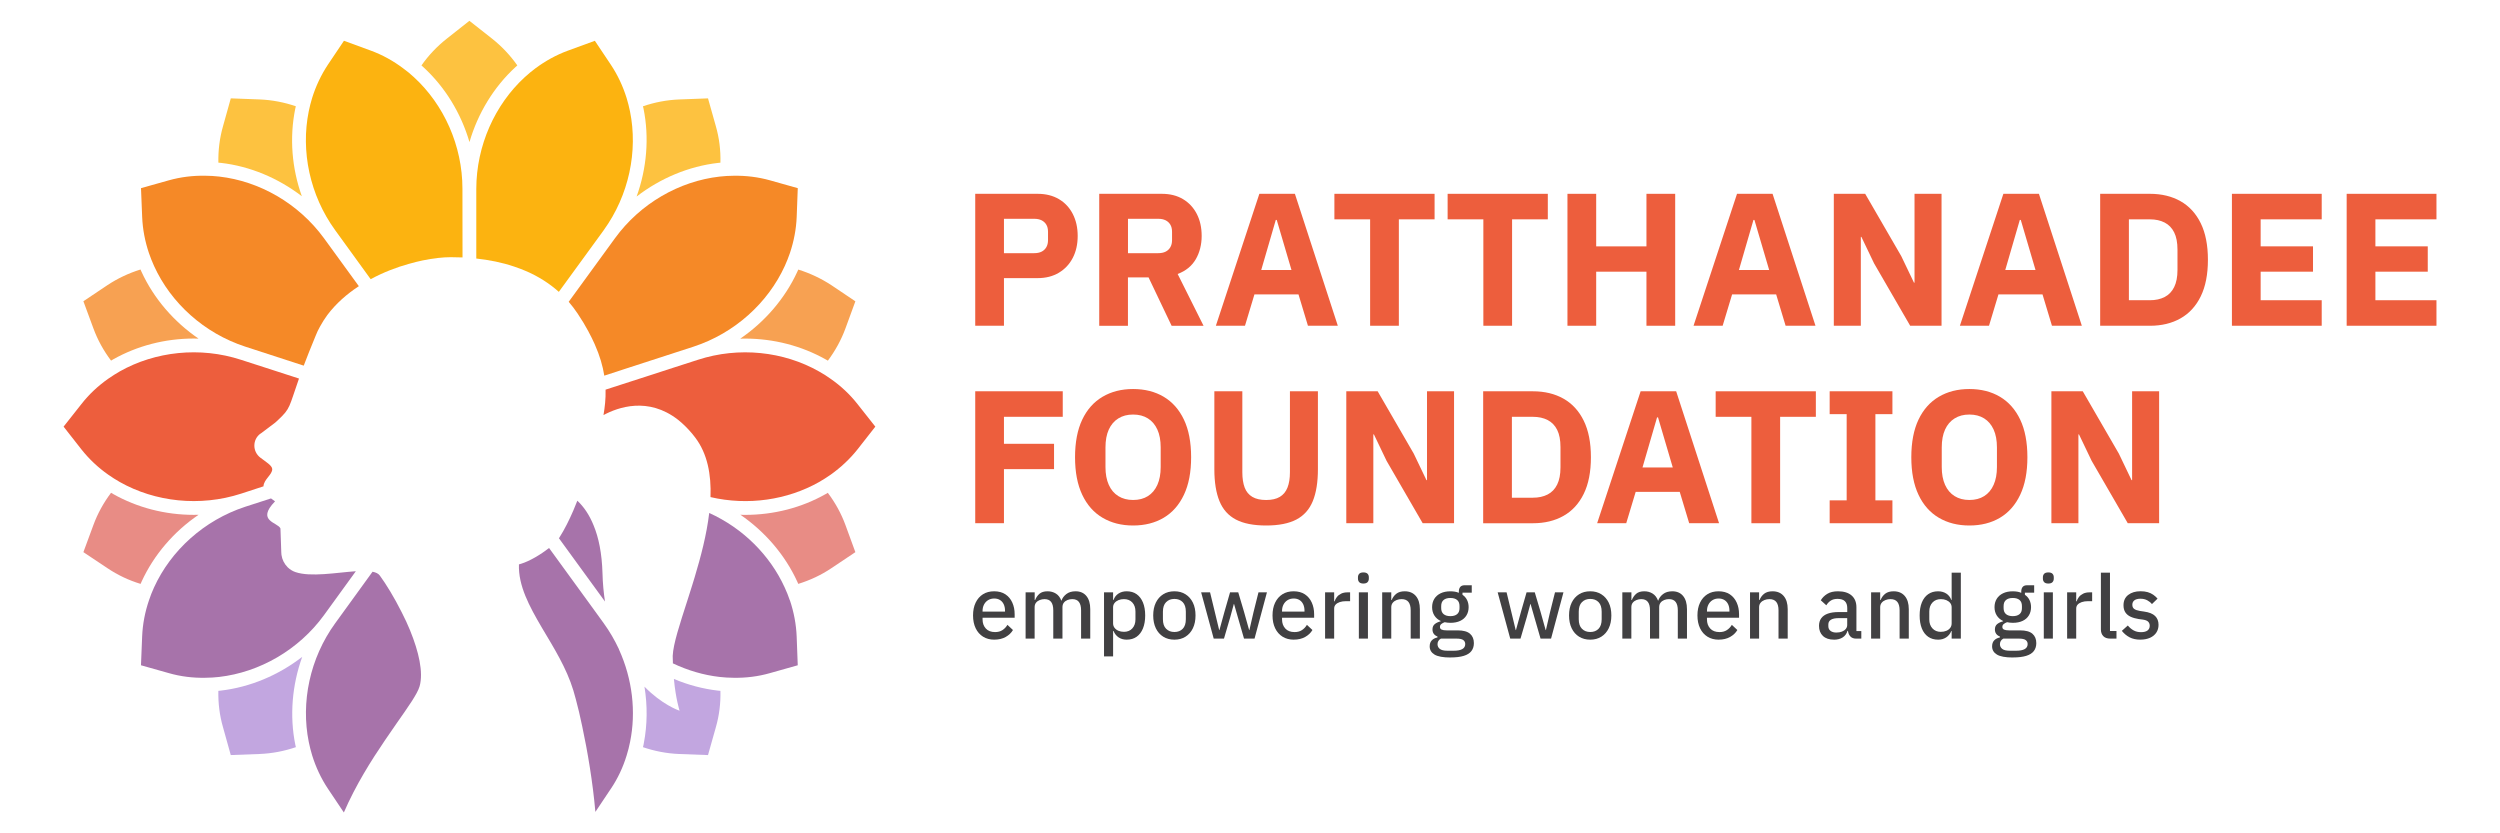<?xml version="1.0" encoding="UTF-8"?>
<svg id="uuid-970b6da3-9576-481f-b7f3-828e9176248e"
  xmlns="http://www.w3.org/2000/svg" viewBox="0 0 1200 400">
  <g id="uuid-d1a2ce9f-ddee-4429-9fa2-d2368694c67d">
    <path d="M141.75,357.47c.08.4.16.76.28,1.16-5.6,1.92-11.44,3.04-17.41,3.28l-13.85.52-3.72-13.33c-1.64-5.68-2.36-11.56-2.24-17.49.4-.04.76-.08,1.16-.12,14.09-1.64,27.73-7.4,39.1-16.21-4.88,13.53-6.12,28.33-3.32,42.18Z" fill="#c2a6e0" stroke-width="0"/>
  </g>
  <g id="uuid-fa11abd7-9bdc-4808-a798-d62a60e4a132">
    <path d="M67.96,279.19c-.16.36-.32.72-.48,1.08-5.64-1.72-11-4.24-15.93-7.56l-11.52-7.68,4.8-13.01c2.04-5.56,4.92-10.76,8.48-15.49.32.2.68.4,1,.6,11.57,6.52,24.93,10,38.7,10,.76,0,1.56,0,2.32-.04-11.84,8.04-21.49,19.25-27.37,32.09Z" fill="#e88c85" stroke-width="0"/>
  </g>
  <g id="uuid-5946d9ea-530d-4371-a88f-f0918b5b5aa2">
    <path d="M95.29,162.54c-.8-.04-1.52-.04-2.32-.04-13.73,0-27.09,3.48-38.66,10-.36.2-.68.4-1,.6-3.56-4.72-6.44-9.92-8.48-15.49l-4.8-13.01,11.52-7.72c4.88-3.24,10.24-5.76,15.89-7.52.16.36.32.72.48,1.08,5.88,12.81,15.53,24.01,27.37,32.09Z" fill="#f7a152" stroke-width="0"/>
  </g>
  <g id="uuid-9f73801a-2589-4c0d-8faa-3a267837adc4">
    <path d="M106.02,78.19c-.4-.04-.8-.08-1.2-.12-.12-5.88.6-11.81,2.24-17.53l3.72-13.33,13.85.52c5.92.24,11.76,1.36,17.37,3.28-.12.36-.2.76-.28,1.16-2.84,14.05-1.64,28.57,3.16,42.02-11.37-8.72-24.89-14.41-38.86-16.01Z" fill="#fdc240" stroke-width="0"/>
  </g>
  <g id="uuid-abb71649-fd2f-46b3-8736-cbda70fb3bca">
    <path d="M225.35,68.22c-4.04-13.85-11.72-26.45-22.17-36.02-.28-.28-.56-.52-.88-.8,3.4-4.84,7.48-9.16,12.17-12.85l10.84-8.56,10.88,8.56c4.64,3.68,8.72,8,12.12,12.85-.28.28-.6.52-.88.8-10.4,9.56-18.09,22.21-22.09,36.02Z" fill="#fdc240" stroke-width="0"/>
  </g>
  <g id="uuid-cc718fc0-e021-4f40-840f-c2ab98f39daa">
    <path d="M305.58,94.32c4.88-13.53,6.12-28.29,3.32-42.14-.08-.4-.16-.8-.28-1.16,5.6-1.92,11.44-3.04,17.37-3.28l13.85-.52,3.76,13.33c1.64,5.72,2.36,11.6,2.2,17.53-.36.04-.76.08-1.12.12-14.05,1.6-27.73,7.36-39.1,16.13Z" fill="#fdc240" stroke-width="0"/>
  </g>
  <g id="uuid-1f5b0270-c15d-4a28-8a89-ce1a7429fc32">
    <path d="M410.58,144.62l-4.76,13.01c-2.04,5.56-4.92,10.76-8.44,15.49-.32-.2-.68-.4-1.04-.6-11.6-6.52-24.97-10-38.7-10-.76,0-1.56,0-2.32.04,11.81-8.08,21.49-19.29,27.37-32.09.16-.36.32-.72.48-1.08,5.64,1.76,11,4.28,15.93,7.52l11.48,7.72Z" fill="#f7a152" stroke-width="0"/>
  </g>
  <g id="uuid-062bf3c7-5057-4e5f-be47-0f2ca289eb09">
    <path d="M410.58,265.03l-11.48,7.68c-4.92,3.32-10.28,5.8-15.93,7.56-.16-.36-.32-.72-.48-1.08-5.84-12.77-15.49-24.01-27.33-32.13.76.08,1.56.08,2.32.08,13.73,0,27.09-3.44,38.66-10,.32-.2.68-.4,1-.6,3.56,4.72,6.44,9.92,8.48,15.49l4.76,13.01Z" fill="#e88c85" stroke-width="0"/>
  </g>
  <g id="uuid-2c2fa474-340a-44bb-acc4-cf283a70cd56">
    <path d="M345.8,331.62c.16,5.92-.56,11.81-2.2,17.49l-3.76,13.33-13.85-.52c-5.92-.24-11.77-1.36-17.37-3.28.12-.4.2-.76.28-1.16l.12-.68c1.72-8.88,1.8-18.13.32-27.21,8.28,8.48,16.13,11.32,16.85,11.56-.08-.36-1.84-5.72-2.72-15.25,6.84,2.88,13.93,4.76,21.17,5.6.4.04.76.08,1.16.12Z" fill="#c2a6e0" stroke-width="0"/>
  </g>
  <g id="uuid-ebbf82e1-878e-4958-84fc-4df391068510">
    <path d="M420.15,204.8l-8.56,10.92c-3.64,4.6-8,8.64-12.81,12.09-1.84,1.28-3.72,2.48-5.68,3.6-15.17,8.56-34.05,11.4-52.06,7.2.4-10.88-1.48-20.89-7.36-28.61-.52-.64-1-1.28-1.48-1.88l-.04-.04c-2.2-2.6-4.44-4.8-6.68-6.56l-.04-.04c-14.33-11.16-28.81-6-35.77-2.24.64-3.8,1.12-7.76,1-12.17v-.04l20.81-6.72,3.36-1.08,5-1.64,15.13-4.88c19.77-6.44,41.22-4,58.1,5.56,1.96,1.08,3.88,2.28,5.68,3.6,4.84,3.36,9.2,7.44,12.85,12.09l8.56,10.84Z" fill="#ed5e3d" stroke-width="0"/>
  </g>
  <g id="uuid-3fe0029d-28c9-4b3b-83c6-ba370dc738c6">
    <path d="M290.41,288.76l-22.13-30.41c.08-.08.16-.2.2-.28,2.52-3.96,4.76-8.48,6.68-12.93.68-1.6,1.32-3.2,1.96-4.8,3.04,2.84,5.76,6.72,7.84,11.92,2.4,5.8,3.96,13.29,4.24,22.93.12,4.88.56,9.36,1.2,13.57Z" fill="#a773aa" stroke-width="0"/>
    <path d="M382.93,319.33l-13.33,3.76c-5.72,1.64-11.64,2.36-17.57,2.24-2.24,0-4.44-.16-6.64-.4-7.68-.88-15.25-3.12-22.41-6.52v-.84c0-.24,0-.56-.04-1.04v-.04c-.04-.56-.04-1.08-.04-1.68.24-5.72,3.4-15.25,7.04-26.57.48-1.56,1-3.16,1.52-4.8.28-.92.6-1.84.88-2.8.36-1.16.72-2.32,1.08-3.52,3-9.96,5.8-20.65,7-30.89,16.25,7.32,29.21,20.37,36.22,35.74.96,2.04,1.76,4.08,2.48,6.2h.04c1.88,5.6,3,11.44,3.24,17.33l.52,13.85Z" fill="#a773aa" stroke-width="0"/>
  </g>
  <g id="uuid-78a0ebc4-2e17-4e6f-9785-c49af3b91ab2">
    <path d="M302.42,356.15v.04c-.44,2.16-.96,4.32-1.64,6.44-1.72,5.64-4.24,11.04-7.56,15.97l-.44.64-7,10.48c-1.24-14.29-3.76-29.13-6.32-41.1-1-4.84-2.04-9.2-3.04-12.89-.44-1.56-.84-3-1.2-4.28-3.28-10.84-9.48-20.65-15.05-30.05-6.12-10.4-11.44-20.29-11.08-30.49.36-.08.72-.2,1.08-.32,4.04-1.24,9.4-4.4,13.37-7.56l6.92,9.52,14.61,20.09,4.72,6.52c2.84,3.92,5.24,8.08,7.28,12.41.04.08.04.16.08.28,6.4,14.09,8.24,29.81,5.28,44.3Z" fill="#a773aa" stroke-width="0"/>
  </g>
  <g id="uuid-c29c96f5-a712-48bf-baea-32ae285caede">
    <path d="M201.38,329.49c-1.04,3.6-5.4,9.72-11.04,17.77-1.76,2.52-3.6,5.2-5.56,8.08-6.64,9.76-14.05,21.53-19.73,34.65l-7.64-11.4c-3.28-4.92-5.8-10.32-7.56-15.97-.64-2.12-1.2-4.28-1.64-6.48-3.84-19.01.48-40.18,12.69-56.98l17.25-23.81.68-.92c1.6.32,2.8.88,3.48,1.84,3.08,4.2,6.96,10.56,10.52,17.65,0,.04.04.04.04.08,1.48,2.88,2.84,5.8,4.08,8.84v.04c3.96,9.76,6.4,19.77,4.44,26.61Z" fill="#a773aa" stroke-width="0"/>
  </g>
  <g id="uuid-88867686-7f39-4c5e-88a1-74878b0c0abd">
    <path d="M170.8,274.19l-15.29,21.09c-12.21,16.77-31.01,27.41-50.3,29.65-2.2.24-4.44.4-6.68.4-5.92.12-11.84-.6-17.53-2.24l-13.33-3.76.56-13.81c.24-5.92,1.36-11.76,3.28-17.37.68-2.12,1.52-4.16,2.44-6.2,8.08-17.69,23.97-32.21,43.74-38.7l12.37-4h.04c.56.44,1.2.92,1.92,1.4-9.24,9.52,1.36,10.04,2.6,13.01l.4,11.49c0,.4.04.76.08,1.12v.04c.32,2.28,1.36,4.36,2.96,5.96l.04.04c1.04,1,2.28,1.8,3.68,2.28,7.32,2.52,19.77.24,29.01-.4Z" fill="#a773aa" stroke-width="0"/>
  </g>
  <g id="uuid-bb8c63b1-4a35-40cf-81aa-a624ce5bc211">
    <path d="M143.51,181.71c-4.84,13.77-4.04,14.29-9.96,19.81-.44.4-.92.88-1.48,1.36-2.36,1.76-4.64,3.48-6.96,5.24h-.08s-.03.02-.04.03c-3.86,2.84-3.85,8.59-.05,11.5,2.71,2.07,5.66,3.78,5.73,5.51.08,2.68-4.08,4.96-4.2,8.28l-10.76,3.52c-19.77,6.4-41.26,3.96-58.14-5.56-1.96-1.12-3.88-2.32-5.68-3.6-4.84-3.4-9.16-7.48-12.81-12.09l-8.56-10.92,8.56-10.84c3.64-4.68,8-8.72,12.81-12.12,1.84-1.28,3.72-2.48,5.68-3.6,16.93-9.52,38.38-11.97,58.14-5.52l15.73,5.08,12.09,3.92Z" fill="#ed5e3d" stroke-width="0"/>
  </g>
  <g id="uuid-4f6cbd1a-a11d-4f17-99ea-96a4e7822915">
    <path d="M172.24,137.37c-5.76,3.76-11,8.36-15.13,13.85-1.28,1.76-2.48,3.64-3.52,5.56-.8,1.36-1.44,2.8-2.04,4.28-2.4,5.76-4.24,10.48-5.76,14.45l-28.05-9.12c-19.77-6.44-35.74-21.01-43.78-38.7-.92-2.04-1.76-4.12-2.48-6.24-1.88-5.6-3-11.4-3.24-17.29l-.56-13.85,13.37-3.76c5.72-1.6,11.6-2.32,17.53-2.2,2.2,0,4.44.16,6.64.4,19.29,2.2,38.06,12.85,50.3,29.61l16.73,23.01Z" fill="#f58927" stroke-width="0"/>
  </g>
  <g id="uuid-2e662a39-9667-499e-b580-e8ef5a4c0131">
    <path d="M222.02,123.57c-1.88-.04-3.76-.12-5.64-.12-3.84,0-8.48.52-13.53,1.56-2.08.44-4.2.96-6.4,1.6h-.04c-6.08,1.68-12.44,4.12-18.49,7.4l-17.05-23.53c-12.21-16.81-16.53-37.98-12.69-56.98.44-2.2,1-4.36,1.64-6.48,1.76-5.64,4.28-11,7.56-15.97l7.72-11.49,12.97,4.76c5.56,2.04,10.72,4.92,15.45,8.48,1.8,1.28,3.52,2.72,5.16,4.24,14.33,13.13,23.29,32.81,23.29,53.58l.04,32.93Z" fill="#fcb310" stroke-width="0"/>
  </g>
  <g id="uuid-a4f9b1ab-f068-4114-96fd-3b25eb65dfa6">
    <path d="M289.77,110.48v.04l-21.53,29.57c-4.6-4.12-9.76-7.32-15.25-9.76-2.04-.88-4.08-1.68-6.16-2.36-5.88-2-12.05-3.2-18.21-3.88v-33.45c.04-20.77,8.96-40.46,23.25-53.58,1.64-1.52,3.4-2.96,5.16-4.28,4.76-3.52,9.92-6.4,15.49-8.44l13.01-4.76,7.68,11.49c3.28,4.92,5.8,10.32,7.56,15.97.64,2.12,1.2,4.28,1.64,6.48,3.84,19.01-.48,40.18-12.64,56.98Z" fill="#fcb310" stroke-width="0"/>
  </g>
  <g id="uuid-1174bdeb-a646-4386-9689-39948702b74d">
    <path d="M382.93,90.31l-.52,13.85c-.24,5.88-1.36,11.68-3.24,17.29-.72,2.12-1.56,4.2-2.48,6.24-8.08,17.69-24.05,32.25-43.78,38.7l-33.17,10.76-2.04.68-7.64,2.48c-.72-4.56-2.12-9.52-4.6-15.09-.84-1.92-1.84-3.92-2.96-6v-.04c-1.48-2.76-3.2-5.64-5.24-8.68-1.36-2-2.76-3.88-4.28-5.64l22.17-30.45c12.2-16.81,30.97-27.45,50.26-29.65,2.2-.24,4.44-.4,6.64-.4,5.96-.12,11.84.6,17.57,2.2l13.33,3.76Z" fill="#f58927" stroke-width="0"/>
  </g>
  <path d="M468.11,156.36v-63.33h29.94c3.93,0,7.33.85,10.21,2.54,2.87,1.69,5.1,4.07,6.67,7.12,1.57,3.06,2.36,6.58,2.36,10.57s-.79,7.5-2.36,10.53c-1.57,3.03-3.8,5.4-6.67,7.12-2.87,1.72-6.28,2.59-10.21,2.59h-16.15v22.86h-13.79ZM481.9,121.52h14.52c1.39,0,2.57-.24,3.54-.72.97-.48,1.72-1.2,2.27-2.13.54-.94.82-2.07.82-3.4v-3.99c0-1.39-.27-2.54-.82-3.45-.54-.9-1.3-1.6-2.27-2.09-.97-.48-2.15-.72-3.54-.72h-14.52v16.51Z" fill="#ed5e3d" stroke-width="0"/>
  <path d="M527.63,156.36v-63.33h30.03c3.93,0,7.32.85,10.16,2.54,2.84,1.69,5.05,4.05,6.62,7.08,1.57,3.03,2.36,6.56,2.36,10.62s-.95,7.97-2.86,11.21c-1.91,3.24-4.79,5.58-8.67,7.03l12.43,24.86h-15.33l-11.07-23.23h-9.89v23.23h-13.79ZM541.43,121.52h14.52c1.39,0,2.57-.24,3.54-.72.97-.48,1.72-1.2,2.27-2.13s.82-2.07.82-3.4v-3.99c0-1.39-.27-2.54-.82-3.45-.54-.9-1.3-1.6-2.27-2.09-.97-.48-2.15-.72-3.54-.72h-14.52v16.51Z" fill="#ed5e3d" stroke-width="0"/>
  <path d="M583.62,156.36l20.87-63.33h17.06l20.6,63.33h-14.34l-4.54-15.06h-21.14l-4.54,15.06h-13.97ZM605.39,129.6h14.52l-7.08-24.04h-.45l-6.99,24.04Z" fill="#ed5e3d" stroke-width="0"/>
  <path d="M657.66,156.36v-51.08h-17.15v-12.25h48.09v12.25h-17.15v51.08h-13.79Z" fill="#ed5e3d" stroke-width="0"/>
  <path d="M712.01,156.36v-51.08h-17.15v-12.25h48.09v12.25h-17.15v51.08h-13.79Z" fill="#ed5e3d" stroke-width="0"/>
  <path d="M752.38,156.36v-63.33h13.79v25.23h24.13v-25.23h13.79v63.33h-13.79v-25.95h-24.13v25.95h-13.79Z" fill="#ed5e3d" stroke-width="0"/>
  <path d="M812.9,156.36l20.87-63.33h17.06l20.6,63.33h-14.34l-4.54-15.06h-21.14l-4.54,15.06h-13.98ZM834.68,129.6h14.52l-7.08-24.04h-.46l-6.98,24.04Z" fill="#ed5e3d" stroke-width="0"/>
  <path d="M880.23,156.36v-63.33h15.06l17.33,29.94,6.08,12.7h.27v-42.65h12.97v63.33h-15.06l-17.33-29.94-6.08-12.7h-.27v42.65h-12.97Z" fill="#ed5e3d" stroke-width="0"/>
  <path d="M940.75,156.36l20.87-63.33h17.06l20.6,63.33h-14.34l-4.54-15.06h-21.14l-4.54,15.06h-13.98ZM962.53,129.6h14.52l-7.08-24.04h-.46l-6.98,24.04Z" fill="#ed5e3d" stroke-width="0"/>
  <path d="M1008.08,156.36v-63.33h23.86c5.62,0,10.52,1.18,14.7,3.54,4.17,2.36,7.41,5.88,9.71,10.57,2.3,4.69,3.45,10.54,3.45,17.56s-1.15,12.87-3.45,17.56c-2.3,4.69-5.53,8.21-9.71,10.57-4.17,2.36-9.07,3.54-14.7,3.54h-23.86ZM1021.87,144.11h10.07c2.72,0,5.08-.51,7.08-1.54,2-1.03,3.52-2.62,4.58-4.76,1.06-2.15,1.59-4.89,1.59-8.21v-9.8c0-3.39-.53-6.14-1.59-8.26-1.06-2.12-2.59-3.69-4.58-4.72-2-1.03-4.35-1.54-7.08-1.54h-10.07v38.83Z" fill="#ed5e3d" stroke-width="0"/>
  <path d="M1071.32,156.36v-63.33h43.1v12.25h-29.31v12.97h25.13v12.16h-25.13v13.7h29.31v12.25h-43.1Z" fill="#ed5e3d" stroke-width="0"/>
  <path d="M1126.4,156.36v-63.33h43.1v12.25h-29.31v12.97h25.13v12.16h-25.13v13.7h29.31v12.25h-43.1Z" fill="#ed5e3d" stroke-width="0"/>
  <path d="M468.11,251.15v-63.33h42.01v12.25h-28.22v12.97h24.04v12.16h-24.04v25.95h-13.79Z" fill="#ed5e3d" stroke-width="0"/>
  <path d="M543.88,252.24c-5.57,0-10.45-1.24-14.65-3.72-4.21-2.48-7.46-6.16-9.76-11.03-2.3-4.87-3.45-10.87-3.45-18.01s1.15-13.21,3.45-18.05c2.3-4.84,5.55-8.5,9.76-10.98,4.2-2.48,9.09-3.72,14.65-3.72s10.53,1.24,14.7,3.72c4.17,2.48,7.41,6.14,9.71,10.98,2.3,4.84,3.45,10.86,3.45,18.05s-1.15,13.14-3.45,18.01c-2.3,4.87-5.53,8.54-9.71,11.03-4.17,2.48-9.07,3.72-14.7,3.72ZM543.88,239.99c2.78,0,5.16-.62,7.12-1.86,1.97-1.24,3.48-3.04,4.54-5.4,1.06-2.36,1.59-5.2,1.59-8.53v-9.44c0-3.39-.53-6.24-1.59-8.57-1.06-2.33-2.57-4.11-4.54-5.35-1.97-1.24-4.34-1.86-7.12-1.86s-5.08.62-7.08,1.86c-2,1.24-3.52,3.03-4.58,5.35-1.06,2.33-1.59,5.19-1.59,8.57v9.44c0,3.33.53,6.17,1.59,8.53,1.06,2.36,2.59,4.16,4.58,5.4,2,1.24,4.36,1.86,7.08,1.86Z" fill="#ed5e3d" stroke-width="0"/>
  <path d="M607.75,252.24c-6.05,0-10.89-.95-14.52-2.86-3.63-1.9-6.26-4.85-7.89-8.85-1.63-3.99-2.45-9.1-2.45-15.33v-37.38h13.43v38.84c0,2.96.38,5.43,1.13,7.39.75,1.97,1.98,3.45,3.67,4.45,1.69,1,3.9,1.5,6.62,1.5s4.91-.5,6.58-1.5c1.66-1,2.89-2.48,3.67-4.45.79-1.97,1.18-4.43,1.18-7.39v-38.84h13.43v37.38c0,6.23-.82,11.34-2.45,15.33-1.63,3.99-4.26,6.94-7.89,8.85-3.63,1.9-8.47,2.86-14.52,2.86Z" fill="#ed5e3d" stroke-width="0"/>
  <path d="M646.22,251.15v-63.33h15.06l17.33,29.94,6.08,12.7h.27v-42.65h12.98v63.33h-15.06l-17.33-29.94-6.08-12.7h-.27v42.65h-12.98Z" fill="#ed5e3d" stroke-width="0"/>
  <path d="M711.92,251.15v-63.33h23.86c5.62,0,10.53,1.18,14.7,3.54,4.17,2.36,7.41,5.88,9.71,10.57,2.3,4.69,3.45,10.54,3.45,17.56s-1.15,12.87-3.45,17.56c-2.3,4.69-5.53,8.21-9.71,10.57-4.17,2.36-9.07,3.54-14.7,3.54h-23.86ZM725.71,238.9h10.07c2.72,0,5.08-.51,7.08-1.54,2-1.03,3.52-2.62,4.58-4.76,1.06-2.15,1.59-4.89,1.59-8.21v-9.8c0-3.39-.53-6.14-1.59-8.26-1.06-2.12-2.59-3.69-4.58-4.72-2-1.03-4.36-1.54-7.08-1.54h-10.07v38.83Z" fill="#ed5e3d" stroke-width="0"/>
  <path d="M766.63,251.15l20.87-63.33h17.06l20.59,63.33h-14.34l-4.54-15.06h-21.14l-4.54,15.06h-13.97ZM788.41,224.38h14.52l-7.08-24.04h-.46l-6.99,24.04Z" fill="#ed5e3d" stroke-width="0"/>
  <path d="M840.67,251.15v-51.08h-17.15v-12.25h48.09v12.25h-17.15v51.08h-13.79Z" fill="#ed5e3d" stroke-width="0"/>
  <path d="M878.24,251.15v-10.98h8.16v-41.38h-8.16v-10.98h30.12v10.98h-8.17v41.38h8.17v10.98h-30.12Z" fill="#ed5e3d" stroke-width="0"/>
  <path d="M945.29,252.24c-5.57,0-10.45-1.24-14.66-3.72-4.2-2.48-7.46-6.16-9.75-11.03-2.3-4.87-3.45-10.87-3.45-18.01s1.15-13.21,3.45-18.05c2.3-4.84,5.55-8.5,9.75-10.98,4.21-2.48,9.09-3.72,14.66-3.72s10.53,1.24,14.7,3.72c4.17,2.48,7.41,6.14,9.71,10.98,2.3,4.84,3.45,10.86,3.45,18.05s-1.15,13.14-3.45,18.01c-2.3,4.87-5.53,8.54-9.71,11.03-4.17,2.48-9.07,3.72-14.7,3.72ZM945.29,239.99c2.78,0,5.15-.62,7.12-1.86,1.97-1.24,3.48-3.04,4.53-5.4,1.06-2.36,1.59-5.2,1.59-8.53v-9.44c0-3.39-.53-6.24-1.59-8.57-1.06-2.33-2.57-4.11-4.53-5.35-1.97-1.24-4.34-1.86-7.12-1.86s-5.08.62-7.08,1.86c-2,1.24-3.53,3.03-4.58,5.35-1.06,2.33-1.59,5.19-1.59,8.57v9.44c0,3.33.53,6.17,1.59,8.53,1.06,2.36,2.59,4.16,4.58,5.4,1.99,1.24,4.35,1.86,7.08,1.86Z" fill="#ed5e3d" stroke-width="0"/>
  <path d="M984.67,251.15v-63.33h15.06l17.33,29.94,6.08,12.7h.27v-42.65h12.97v63.33h-15.06l-17.33-29.94-6.08-12.7h-.27v42.65h-12.97Z" fill="#ed5e3d" stroke-width="0"/>
  <path d="M477.28,307.04c-2.08,0-3.88-.48-5.41-1.43-1.53-.95-2.71-2.3-3.55-4.04-.84-1.74-1.26-3.79-1.26-6.16s.41-4.38,1.24-6.12c.83-1.74,2-3.09,3.51-4.04,1.51-.96,3.31-1.43,5.39-1.43s3.93.48,5.39,1.45c1.45.97,2.56,2.29,3.31,3.96.76,1.67,1.13,3.53,1.13,5.58v1.71h-15.4v.81c0,1.77.52,3.22,1.56,4.36,1.04,1.14,2.53,1.71,4.47,1.71,1.37,0,2.54-.31,3.51-.94.97-.63,1.77-1.47,2.4-2.53l2.65,2.48c-.8,1.37-1.97,2.48-3.51,3.34-1.54.86-3.35,1.28-5.43,1.28ZM471.63,293.57h10.78v-.43c0-1.17-.21-2.2-.62-3.08-.41-.88-1.01-1.57-1.79-2.05-.78-.48-1.7-.73-2.76-.73-1.11,0-2.09.26-2.93.77-.84.51-1.5,1.22-1.97,2.12-.47.9-.71,1.93-.71,3.1v.3Z" fill="#414042" stroke-width="0"/>
  <path d="M492.29,306.53v-22.2h4.36v3.68h.21c.46-1.17,1.14-2.16,2.05-2.97.91-.81,2.22-1.22,3.93-1.22,1.48,0,2.81.36,3.98,1.09,1.17.73,2.04,1.86,2.61,3.4h.08c.4-1.2,1.17-2.25,2.31-3.14,1.14-.9,2.62-1.35,4.45-1.35,2.22,0,3.96.75,5.19,2.25,1.24,1.5,1.86,3.61,1.86,6.35v14.11h-4.4v-13.56c0-1.77-.34-3.11-1.03-4.02-.68-.91-1.75-1.37-3.21-1.37-.8,0-1.56.14-2.29.43-.73.29-1.31.71-1.75,1.28-.44.57-.66,1.3-.66,2.18v15.06h-4.41v-13.56c0-1.8-.34-3.14-1.03-4.04-.68-.9-1.74-1.35-3.17-1.35-.77,0-1.52.14-2.27.43-.74.29-1.34.71-1.8,1.28-.46.57-.68,1.3-.68,2.18v15.06h-4.36Z" fill="#414042" stroke-width="0"/>
  <path d="M529.93,315.08v-30.75h4.36v3.64h.21c.48-1.34,1.28-2.37,2.4-3.08,1.11-.71,2.41-1.07,3.89-1.07,1.88,0,3.48.46,4.79,1.39,1.31.93,2.32,2.25,3.04,3.98.71,1.72,1.07,3.8,1.07,6.22s-.36,4.5-1.07,6.24c-.71,1.74-1.72,3.07-3.04,4-1.31.93-2.91,1.39-4.79,1.39-1.48,0-2.77-.36-3.85-1.09-1.08-.73-1.9-1.74-2.44-3.06h-.21v12.19h-4.36ZM539.46,303.28c1.71,0,3.07-.55,4.06-1.65,1-1.1,1.5-2.53,1.5-4.3v-3.81c0-1.79-.5-3.24-1.5-4.32-1-1.08-2.35-1.63-4.06-1.63-.94,0-1.8.17-2.59.49-.78.33-1.41.78-1.88,1.37s-.71,1.28-.71,2.08v7.66c0,.85.24,1.59.71,2.2.47.61,1.1,1.08,1.88,1.41s1.65.49,2.59.49Z" fill="#414042" stroke-width="0"/>
  <path d="M563.72,307.04c-2.05,0-3.84-.48-5.37-1.43-1.53-.95-2.71-2.3-3.55-4.04-.84-1.74-1.26-3.79-1.26-6.16s.42-4.41,1.26-6.14c.84-1.72,2.02-3.07,3.55-4.02,1.52-.96,3.31-1.43,5.37-1.43s3.8.48,5.32,1.43c1.52.95,2.71,2.3,3.55,4.02.84,1.72,1.26,3.77,1.26,6.14s-.42,4.42-1.26,6.16c-.84,1.74-2.03,3.09-3.55,4.04-1.52.96-3.3,1.43-5.32,1.43ZM563.72,303.36c1.65,0,2.98-.51,3.98-1.54,1-1.03,1.5-2.55,1.5-4.58v-3.64c0-2.02-.5-3.55-1.5-4.58-1-1.03-2.33-1.54-3.98-1.54s-2.95.51-3.98,1.54c-1.03,1.03-1.54,2.55-1.54,4.58v3.64c0,2.03.51,3.55,1.54,4.58s2.35,1.54,3.98,1.54Z" fill="#414042" stroke-width="0"/>
  <path d="M582.58,306.53l-6.03-22.2h4.28l2.27,9.37,2.1,8.72h.13l2.4-8.72,2.69-9.37h3.94l2.78,9.37,2.44,8.72h.13l2.01-8.72,2.35-9.37h4.06l-5.95,22.2h-5.05l-2.95-10.22-1.84-6.42h-.09l-1.75,6.42-2.99,10.22h-4.92Z" fill="#414042" stroke-width="0"/>
  <path d="M621.03,307.04c-2.08,0-3.88-.48-5.41-1.43-1.53-.95-2.71-2.3-3.55-4.04-.84-1.74-1.26-3.79-1.26-6.16s.41-4.38,1.24-6.12c.83-1.74,2-3.09,3.51-4.04,1.51-.96,3.31-1.43,5.39-1.43s3.93.48,5.39,1.45c1.45.97,2.56,2.29,3.31,3.96.76,1.67,1.13,3.53,1.13,5.58v1.71h-15.4v.81c0,1.77.52,3.22,1.56,4.36,1.04,1.14,2.53,1.71,4.47,1.71,1.37,0,2.54-.31,3.51-.94.97-.63,1.77-1.47,2.4-2.53l2.65,2.48c-.8,1.37-1.97,2.48-3.51,3.34-1.54.86-3.35,1.28-5.43,1.28ZM615.38,293.57h10.78v-.43c0-1.17-.21-2.2-.62-3.08-.41-.88-1.01-1.57-1.79-2.05-.78-.48-1.7-.73-2.76-.73-1.11,0-2.09.26-2.93.77-.84.51-1.5,1.22-1.97,2.12-.47.9-.71,1.93-.71,3.1v.3Z" fill="#414042" stroke-width="0"/>
  <path d="M636.04,306.53v-22.2h4.36v4.32h.21c.23-.74.6-1.44,1.11-2.1.51-.66,1.19-1.19,2.03-1.6.84-.41,1.84-.62,3.02-.62h1.28v4.23h-1.88c-1.22,0-2.27.15-3.12.45-.85.3-1.51.71-1.97,1.22-.46.51-.68,1.15-.68,1.92v14.37h-4.36Z" fill="#414042" stroke-width="0"/>
  <path d="M654.43,280.1c-.91,0-1.58-.22-1.99-.66-.41-.44-.62-1-.62-1.69v-.68c0-.68.21-1.24.62-1.67.41-.43,1.08-.64,1.99-.64s1.57.21,1.99.64c.41.43.62.98.62,1.67v.68c0,.68-.21,1.25-.62,1.69-.41.44-1.08.66-1.99.66ZM652.25,306.53v-22.2h4.36v22.2h-4.36Z" fill="#414042" stroke-width="0"/>
  <path d="M663.45,306.53v-22.2h4.36v3.68h.21c.48-1.22,1.22-2.23,2.22-3.02,1-.78,2.34-1.17,4.02-1.17,2.28,0,4.06.75,5.35,2.25,1.28,1.5,1.93,3.61,1.93,6.35v14.11h-4.41v-13.56c0-1.8-.36-3.14-1.07-4.04-.71-.9-1.81-1.35-3.29-1.35-.83,0-1.62.14-2.37.43-.76.29-1.38.72-1.86,1.3-.48.58-.73,1.3-.73,2.16v15.06h-4.36Z" fill="#414042" stroke-width="0"/>
  <path d="M696.26,315.6c-3.59,0-6.16-.47-7.7-1.41-1.54-.94-2.31-2.25-2.31-3.93,0-1.23.34-2.19,1.01-2.89.67-.7,1.57-1.16,2.72-1.39v-.47c-.77-.28-1.36-.71-1.77-1.28-.41-.57-.62-1.27-.62-2.1,0-1.14.38-2.01,1.15-2.61.77-.6,1.7-1.03,2.78-1.28v-.17c-1.31-.63-2.32-1.51-3.04-2.65-.71-1.14-1.07-2.47-1.07-3.98s.35-2.84,1.05-3.98c.7-1.14,1.7-2.03,3.02-2.67,1.31-.64,2.88-.96,4.7-.96.77,0,1.49.06,2.16.17.67.11,1.3.3,1.9.56v-.56c0-.97.23-1.72.68-2.27.45-.54,1.17-.81,2.14-.81h3.38v3.55h-4.45v1.03c.97.66,1.7,1.5,2.2,2.52.5,1.03.75,2.17.75,3.42,0,1.48-.34,2.8-1.03,3.93-.68,1.14-1.68,2.03-2.99,2.65-1.31.63-2.9.94-4.75.94-.48,0-.96-.03-1.43-.09-.47-.06-.9-.13-1.3-.21-.57.2-1.09.48-1.56.83s-.71.83-.71,1.43c0,.63.28,1.06.83,1.3s1.33.36,2.33.36h5.3c2.74,0,4.73.54,5.97,1.62s1.86,2.58,1.86,4.49c0,1.51-.39,2.78-1.18,3.81-.78,1.03-2,1.8-3.66,2.31-1.65.51-3.78.77-6.37.77ZM694.76,312.35h2.99c1.82,0,3.21-.26,4.15-.79.94-.53,1.41-1.33,1.41-2.42,0-.8-.31-1.43-.92-1.9-.61-.47-1.7-.71-3.27-.71h-7.48c-.57.31-.98.7-1.24,1.15-.26.46-.39.97-.39,1.54,0,.91.36,1.66,1.09,2.25.73.58,1.95.88,3.66.88ZM696.17,295.75c1.4,0,2.48-.32,3.25-.96.77-.64,1.15-1.6,1.15-2.89v-.98c0-1.31-.39-2.29-1.15-2.93-.77-.64-1.85-.96-3.25-.96s-2.45.32-3.23.96c-.78.64-1.17,1.62-1.17,2.93v.98c0,1.28.39,2.25,1.17,2.89.78.64,1.86.96,3.23.96Z" fill="#414042" stroke-width="0"/>
  <path d="M724.91,306.53l-6.03-22.2h4.28l2.27,9.37,2.1,8.72h.13l2.4-8.72,2.69-9.37h3.94l2.78,9.37,2.44,8.72h.13l2.01-8.72,2.35-9.37h4.06l-5.95,22.2h-5.05l-2.95-10.22-1.84-6.42h-.09l-1.75,6.42-2.99,10.22h-4.92Z" fill="#414042" stroke-width="0"/>
  <path d="M763.32,307.04c-2.05,0-3.84-.48-5.37-1.43-1.53-.95-2.71-2.3-3.55-4.04-.84-1.74-1.26-3.79-1.26-6.16s.42-4.41,1.26-6.14c.84-1.72,2.02-3.07,3.55-4.02,1.52-.96,3.31-1.43,5.37-1.43s3.8.48,5.32,1.43c1.52.95,2.71,2.3,3.55,4.02.84,1.72,1.26,3.77,1.26,6.14s-.42,4.42-1.26,6.16c-.84,1.74-2.03,3.09-3.55,4.04-1.52.96-3.3,1.43-5.32,1.43ZM763.32,303.36c1.65,0,2.98-.51,3.98-1.54,1-1.03,1.5-2.55,1.5-4.58v-3.64c0-2.02-.5-3.55-1.5-4.58-1-1.03-2.33-1.54-3.98-1.54s-2.95.51-3.98,1.54-1.54,2.55-1.54,4.58v3.64c0,2.03.51,3.55,1.54,4.58,1.03,1.03,2.35,1.54,3.98,1.54Z" fill="#414042" stroke-width="0"/>
  <path d="M778.72,306.53v-22.2h4.36v3.68h.21c.46-1.17,1.14-2.16,2.05-2.97.91-.81,2.22-1.22,3.93-1.22,1.48,0,2.81.36,3.98,1.09,1.17.73,2.04,1.86,2.61,3.4h.08c.4-1.2,1.17-2.25,2.31-3.14,1.14-.9,2.62-1.35,4.45-1.35,2.22,0,3.96.75,5.19,2.25,1.24,1.5,1.86,3.61,1.86,6.35v14.11h-4.4v-13.56c0-1.77-.34-3.11-1.03-4.02-.68-.91-1.75-1.37-3.21-1.37-.8,0-1.56.14-2.29.43-.73.29-1.31.71-1.75,1.28-.44.57-.66,1.3-.66,2.18v15.06h-4.41v-13.56c0-1.8-.34-3.14-1.03-4.04-.68-.9-1.74-1.35-3.17-1.35-.77,0-1.52.14-2.27.43-.74.29-1.34.71-1.8,1.28-.46.57-.68,1.3-.68,2.18v15.06h-4.36Z" fill="#414042" stroke-width="0"/>
  <path d="M824.99,307.04c-2.08,0-3.88-.48-5.41-1.43-1.53-.95-2.71-2.3-3.55-4.04-.84-1.74-1.26-3.79-1.26-6.16s.41-4.38,1.24-6.12c.83-1.74,2-3.09,3.51-4.04,1.51-.96,3.31-1.43,5.39-1.43s3.93.48,5.39,1.45c1.45.97,2.56,2.29,3.31,3.96.76,1.67,1.13,3.53,1.13,5.58v1.71h-15.4v.81c0,1.77.52,3.22,1.56,4.36,1.04,1.14,2.53,1.71,4.47,1.71,1.37,0,2.54-.31,3.51-.94.97-.63,1.77-1.47,2.4-2.53l2.65,2.48c-.8,1.37-1.97,2.48-3.51,3.34-1.54.86-3.35,1.28-5.43,1.28ZM819.35,293.57h10.78v-.43c0-1.17-.21-2.2-.62-3.08-.41-.88-1.01-1.57-1.79-2.05-.78-.48-1.7-.73-2.76-.73-1.11,0-2.09.26-2.93.77-.84.51-1.5,1.22-1.97,2.12-.47.9-.71,1.93-.71,3.1v.3Z" fill="#414042" stroke-width="0"/>
  <path d="M840.01,306.53v-22.2h4.36v3.68h.21c.48-1.22,1.22-2.23,2.22-3.02,1-.78,2.34-1.17,4.02-1.17,2.28,0,4.06.75,5.35,2.25,1.28,1.5,1.93,3.61,1.93,6.35v14.11h-4.41v-13.56c0-1.8-.36-3.14-1.07-4.04-.71-.9-1.81-1.35-3.29-1.35-.83,0-1.62.14-2.37.43-.76.29-1.38.72-1.86,1.3s-.73,1.3-.73,2.16v15.06h-4.36Z" fill="#414042" stroke-width="0"/>
  <path d="M880.34,307.04c-2.31,0-4.09-.6-5.34-1.79-1.25-1.2-1.88-2.81-1.88-4.83,0-1.45.36-2.67,1.07-3.66.71-.98,1.77-1.72,3.16-2.22,1.4-.5,3.14-.75,5.22-.75h4.11v-1.93c0-1.43-.38-2.52-1.13-3.27-.75-.76-1.95-1.13-3.57-1.13-1.31,0-2.4.29-3.25.86-.85.57-1.55,1.31-2.1,2.22l-2.65-2.4c.71-1.22,1.74-2.25,3.08-3.08,1.34-.83,3.06-1.24,5.17-1.24,2.82,0,5,.67,6.54,2.01,1.54,1.34,2.31,3.24,2.31,5.69v11.38h2.35v3.64h-2.44c-1.17,0-2.07-.31-2.7-.94-.63-.63-1.03-1.43-1.2-2.4l-.08-.39h-.21c-.43,1.4-1.21,2.45-2.35,3.17-1.14.71-2.51,1.07-4.11,1.07ZM881.49,303.62c1,0,1.88-.15,2.65-.45.77-.3,1.38-.73,1.84-1.28.46-.56.68-1.19.68-1.9v-3.29h-4.06c-1.68,0-2.94.26-3.76.77-.83.51-1.24,1.27-1.24,2.27v.81c0,1,.36,1.76,1.07,2.29.71.53,1.65.79,2.82.79Z" fill="#414042" stroke-width="0"/>
  <path d="M898.13,306.53v-22.2h4.36v3.68h.21c.48-1.22,1.22-2.23,2.22-3.02,1-.78,2.34-1.17,4.02-1.17,2.28,0,4.06.75,5.35,2.25,1.28,1.5,1.93,3.61,1.93,6.35v14.11h-4.41v-13.56c0-1.8-.36-3.14-1.07-4.04-.71-.9-1.81-1.35-3.29-1.35-.83,0-1.62.14-2.37.43-.76.29-1.38.72-1.86,1.3s-.73,1.3-.73,2.16v15.06h-4.36Z" fill="#414042" stroke-width="0"/>
  <path d="M930.29,307.04c-1.85,0-3.44-.46-4.77-1.39-1.32-.93-2.34-2.26-3.04-4-.7-1.74-1.05-3.82-1.05-6.24s.35-4.5,1.05-6.22c.7-1.72,1.71-3.05,3.04-3.98,1.33-.93,2.92-1.39,4.77-1.39,1.48,0,2.79.36,3.91,1.07s1.93,1.74,2.42,3.08h.17v-13.09h4.41v31.65h-4.41v-3.64h-.17c-.54,1.31-1.36,2.33-2.46,3.06-1.1.73-2.39,1.09-3.87,1.09ZM931.62,303.28c.97,0,1.84-.16,2.63-.49s1.4-.8,1.86-1.41c.46-.61.68-1.35.68-2.2v-7.66c0-.8-.23-1.49-.68-2.08-.46-.58-1.08-1.04-1.86-1.37-.78-.33-1.66-.49-2.63-.49-1.68,0-3.03.54-4.04,1.63-1.01,1.08-1.52,2.52-1.52,4.32v3.81c0,1.77.51,3.2,1.52,4.3,1.01,1.1,2.36,1.65,4.04,1.65Z" fill="#414042" stroke-width="0"/>
  <path d="M966.22,315.6c-3.59,0-6.16-.47-7.7-1.41-1.54-.94-2.31-2.25-2.31-3.93,0-1.23.34-2.19,1.01-2.89.67-.7,1.57-1.16,2.72-1.39v-.47c-.77-.28-1.36-.71-1.77-1.28-.41-.57-.62-1.27-.62-2.1,0-1.14.38-2.01,1.15-2.61.77-.6,1.7-1.03,2.78-1.28v-.17c-1.31-.63-2.32-1.51-3.04-2.65s-1.07-2.47-1.07-3.98.35-2.84,1.05-3.98c.7-1.14,1.7-2.03,3.02-2.67,1.31-.64,2.88-.96,4.7-.96.77,0,1.49.06,2.16.17.67.11,1.3.3,1.9.56v-.56c0-.97.23-1.72.68-2.27.45-.54,1.17-.81,2.14-.81h3.38v3.55h-4.45v1.03c.97.66,1.7,1.5,2.2,2.52.5,1.03.75,2.17.75,3.42,0,1.48-.34,2.8-1.03,3.93-.68,1.14-1.68,2.03-2.99,2.65-1.31.63-2.9.94-4.75.94-.48,0-.96-.03-1.43-.09-.47-.06-.9-.13-1.3-.21-.57.2-1.09.48-1.56.83-.47.36-.71.83-.71,1.43,0,.63.28,1.06.83,1.3s1.33.36,2.33.36h5.3c2.74,0,4.73.54,5.97,1.62s1.86,2.58,1.86,4.49c0,1.51-.39,2.78-1.18,3.81-.78,1.03-2,1.8-3.66,2.31-1.65.51-3.78.77-6.37.77ZM964.72,312.35h2.99c1.82,0,3.21-.26,4.15-.79.94-.53,1.41-1.33,1.41-2.42,0-.8-.31-1.43-.92-1.9-.61-.47-1.7-.71-3.27-.71h-7.48c-.57.31-.98.7-1.24,1.15-.26.46-.39.97-.39,1.54,0,.91.36,1.66,1.09,2.25.73.58,1.95.88,3.66.88ZM966.13,295.75c1.4,0,2.48-.32,3.25-.96.77-.64,1.15-1.6,1.15-2.89v-.98c0-1.31-.39-2.29-1.15-2.93-.77-.64-1.85-.96-3.25-.96s-2.45.32-3.23.96c-.78.64-1.17,1.62-1.17,2.93v.98c0,1.28.39,2.25,1.17,2.89.78.64,1.86.96,3.23.96Z" fill="#414042" stroke-width="0"/>
  <path d="M983.2,280.1c-.91,0-1.58-.22-1.99-.66-.41-.44-.62-1-.62-1.69v-.68c0-.68.21-1.24.62-1.67.41-.43,1.08-.64,1.99-.64s1.57.21,1.99.64c.41.43.62.98.62,1.67v.68c0,.68-.21,1.25-.62,1.69-.41.44-1.08.66-1.99.66ZM981.02,306.53v-22.2h4.36v22.2h-4.36Z" fill="#414042" stroke-width="0"/>
  <path d="M992.22,306.53v-22.2h4.36v4.32h.21c.23-.74.6-1.44,1.11-2.1.51-.66,1.19-1.19,2.03-1.6.84-.41,1.84-.62,3.02-.62h1.28v4.23h-1.88c-1.22,0-2.27.15-3.12.45-.85.3-1.51.71-1.97,1.22-.46.51-.68,1.15-.68,1.92v14.37h-4.36Z" fill="#414042" stroke-width="0"/>
  <path d="M1012.92,306.53c-1.48,0-2.6-.4-3.36-1.2-.75-.8-1.13-1.87-1.13-3.21v-27.24h4.36v28.01h3.12v3.64h-2.99Z" fill="#414042" stroke-width="0"/>
  <path d="M1027.42,307.04c-2.05,0-3.79-.38-5.22-1.13-1.43-.75-2.67-1.79-3.72-3.1l2.87-2.57c.83,1,1.75,1.78,2.78,2.35,1.03.57,2.21.85,3.55.85s2.44-.27,3.14-.81c.7-.54,1.05-1.3,1.05-2.27,0-.77-.24-1.41-.73-1.93-.49-.51-1.35-.85-2.61-1.03l-1.97-.26c-1.45-.23-2.73-.59-3.83-1.09-1.1-.5-1.95-1.2-2.55-2.1-.6-.9-.9-2.03-.9-3.4,0-2.17.76-3.84,2.29-5,1.52-1.17,3.49-1.75,5.88-1.75,1.31,0,2.46.14,3.44.43.98.29,1.86.69,2.63,1.22.77.53,1.47,1.16,2.1,1.9l-2.69,2.61c-.57-.71-1.32-1.32-2.25-1.82-.93-.5-2.02-.75-3.27-.75s-2.25.26-2.91.77c-.66.51-.98,1.23-.98,2.14s.3,1.55.9,1.99c.6.44,1.5.76,2.7.96l2.01.3c2.45.34,4.23,1.05,5.32,2.12,1.1,1.07,1.65,2.49,1.65,4.25,0,1.43-.36,2.67-1.07,3.74-.71,1.07-1.72,1.89-3.02,2.48-1.3.58-2.83.88-4.6.88Z" fill="#414042" stroke-width="0"/>
</svg>